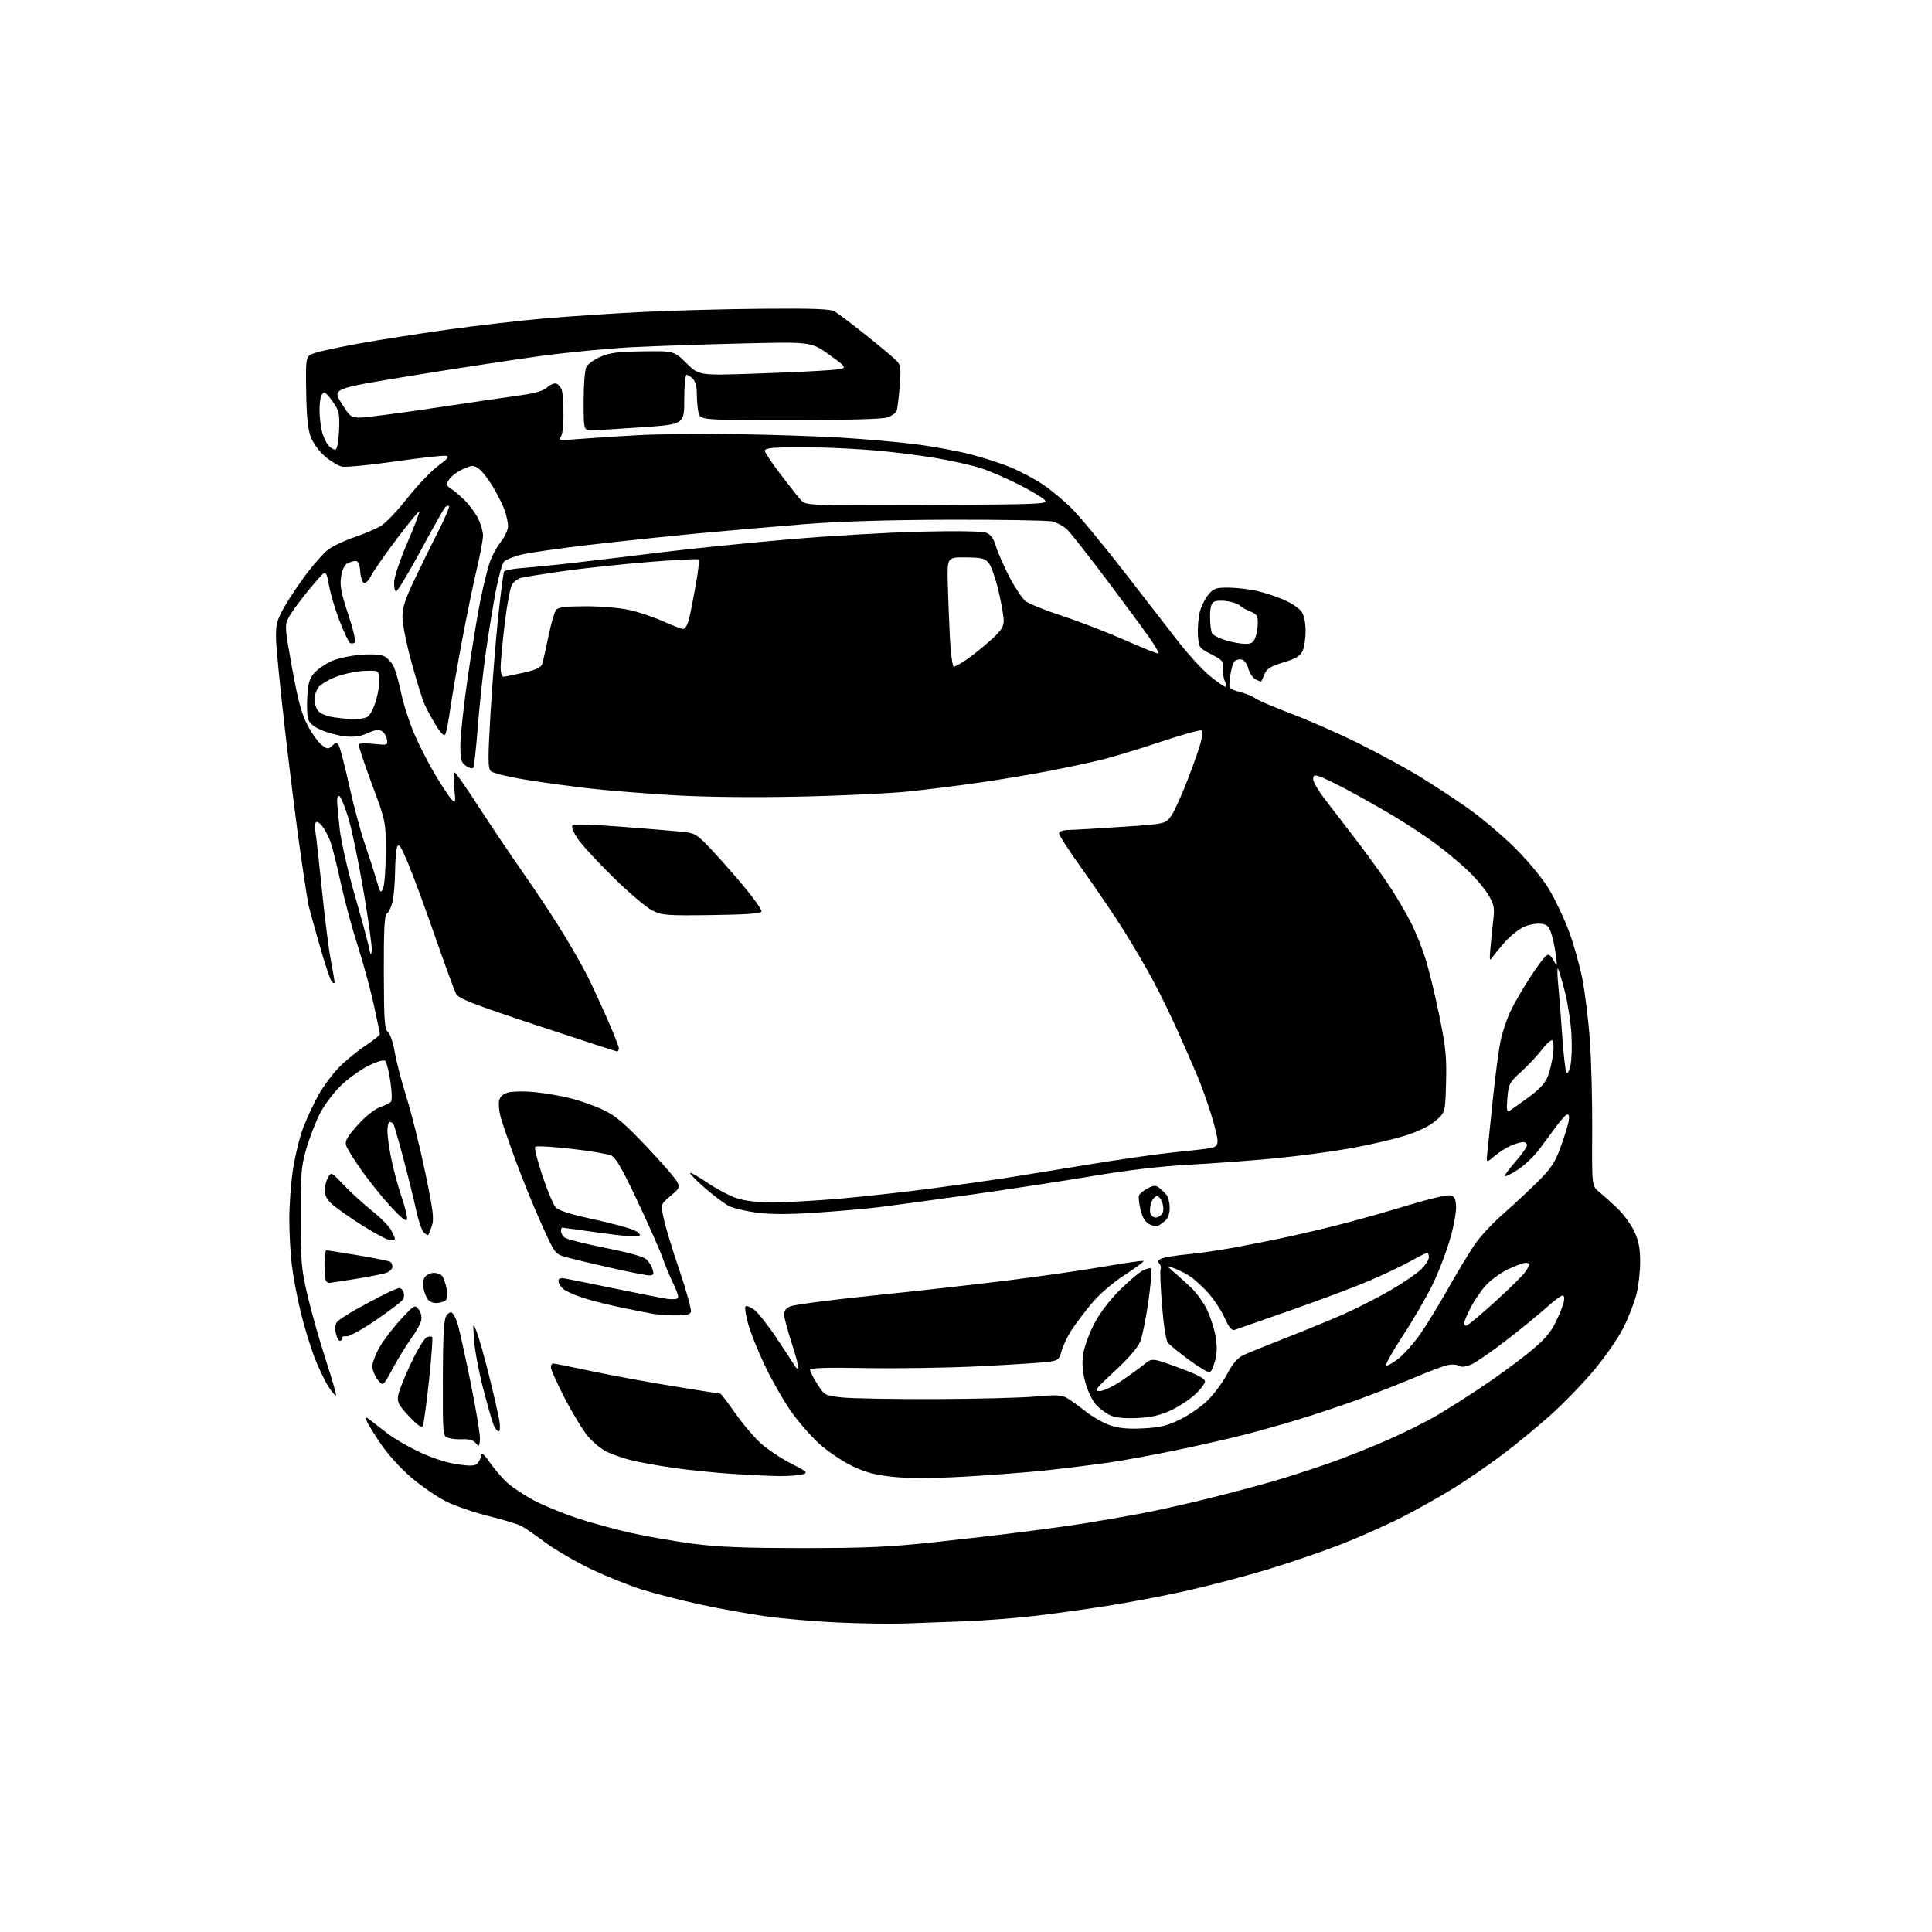 <?xml version="1.0" encoding="UTF-8" standalone="no"?>
<svg 
  version="1.1" 
  xmlns="http://www.w3.org/2000/svg" 
  xmlns:xlink="http://www.w3.org/1999/xlink" 
  xmlns:svg="http://www.w3.org/2000/svg"
  xmlns:rdf="http://www.w3.org/1999/02/22-rdf-syntax-ns#"
  xmlns:cc="http://creativecommons.org/ns#"
  xmlns:dc="http://purl.org/dc/elements/1.1/"
  viewBox="0 0 768 768"
  width="768"
  height="768"
>
<style>svg {background-color: white; }</style>"
<path stroke="none" fill="black" fill-rule="evenodd" d="M359.50,645.37C353.45,645.56 341.30,645.37 332.50,644.95C323.70,644.53 311.10,643.44 304.50,642.53C297.90,641.62 286.20,639.51 278.50,637.84C270.80,636.17 260.23,633.46 255.00,631.81C249.78,630.16 240.55,626.43 234.50,623.51C228.45,620.59 220.45,615.91 216.71,613.11C212.98,610.31 208.69,607.37 207.18,606.59C205.66,605.81 199.83,604.04 194.22,602.65C188.60,601.26 181.07,598.68 177.49,596.92C173.90,595.15 167.61,590.84 163.51,587.34C159.13,583.61 154.05,577.99 151.20,573.74C148.53,569.76 146.04,565.67 145.67,564.67C145.07,563.03 145.29,563.06 147.75,564.96C149.26,566.14 152.30,568.48 154.50,570.17C156.70,571.86 162.10,574.98 166.50,577.09C171.25,579.38 177.28,581.37 181.35,582.01C186.32,582.78 188.58,582.77 189.54,581.96C190.28,581.35 191.02,579.94 191.19,578.81C191.44,577.14 192.14,577.68 195.00,581.74C196.93,584.47 200.07,588.07 202.00,589.73C203.93,591.40 208.43,594.36 212.00,596.30C215.57,598.24 223.22,601.41 229.00,603.35C234.78,605.28 244.68,608.00 251.00,609.40C257.32,610.79 268.35,612.71 275.50,613.65C285.37,614.96 295.85,615.38 319.00,615.38C343.78,615.39 353.44,614.97 370.50,613.14C382.05,611.90 398.48,610.00 407.00,608.92C415.52,607.83 426.77,606.26 432.00,605.41C437.23,604.56 446.45,602.96 452.50,601.85C458.55,600.74 470.70,598.05 479.50,595.87C488.30,593.69 500.16,590.55 505.86,588.89C511.55,587.24 521.45,584.05 527.86,581.81C534.26,579.58 544.94,575.35 551.59,572.42C558.24,569.49 567.02,565.12 571.09,562.71C575.17,560.30 583.00,555.35 588.50,551.70C594.00,548.06 602.31,542.02 606.97,538.29C613.50,533.05 616.07,530.24 618.19,526.00C619.70,522.98 621.23,519.26 621.58,517.75C621.98,516.03 621.80,515.00 621.12,515.00C620.52,515.00 617.65,517.14 614.76,519.75C611.87,522.37 604.68,528.23 598.79,532.79C592.90,537.34 586.58,541.70 584.74,542.46C582.57,543.37 580.89,543.54 579.95,542.93C579.15,542.42 577.15,542.29 575.50,542.63C573.85,542.98 568.00,545.18 562.50,547.52C557.00,549.86 546.83,553.83 539.91,556.34C532.98,558.85 522.06,562.49 515.65,564.43C509.24,566.38 499.48,569.11 493.96,570.51C488.44,571.91 476.63,574.58 467.71,576.45C458.80,578.32 446.55,580.56 440.50,581.43C434.45,582.29 423.43,583.66 416.00,584.47C408.57,585.27 393.95,586.40 383.50,586.98C370.86,587.69 361.36,587.71 355.11,587.07C347.80,586.31 344.16,585.34 338.61,582.68C334.70,580.80 328.77,576.76 325.43,573.71C322.09,570.65 317.00,564.74 314.11,560.57C311.23,556.40 306.68,548.38 303.99,542.74C301.31,537.11 298.34,529.69 297.39,526.25C296.45,522.81 295.98,519.69 296.35,519.31C296.73,518.94 298.26,519.52 299.77,520.61C301.27,521.70 305.33,526.85 308.80,532.05C312.26,537.25 315.49,542.17 315.97,542.99C316.46,543.81 317.07,544.26 317.33,543.99C317.60,543.72 316.51,539.48 314.92,534.56C313.32,529.65 311.90,524.49 311.76,523.10C311.57,521.25 312.17,520.25 314.03,519.34C315.42,518.66 330.27,516.71 347.03,515.00C363.79,513.29 388.07,510.56 401.00,508.94C413.93,507.32 431.17,504.83 439.33,503.41C447.49,501.99 454.35,501.02 454.58,501.25C454.81,501.48 451.40,504.01 447.00,506.88C442.11,510.06 436.99,514.50 433.83,518.29C430.98,521.71 427.37,526.52 425.80,528.98C424.23,531.45 422.51,535.11 421.97,537.12C421.07,540.45 420.60,540.83 416.74,541.36C414.41,541.69 402.29,542.47 389.82,543.10C377.34,543.73 356.98,544.06 344.57,543.84C328.73,543.55 322.00,543.76 322.00,544.52C322.00,545.12 323.30,547.66 324.90,550.18C327.76,554.69 327.87,554.75 334.65,555.50C338.42,555.91 355.00,556.21 371.50,556.16C388.00,556.10 406.00,555.65 411.50,555.15C419.57,554.41 421.98,554.51 424.00,555.65C425.38,556.43 428.75,558.85 431.50,561.03C434.25,563.21 438.69,565.72 441.37,566.62C444.87,567.78 448.56,568.12 454.52,567.80C461.24,567.45 464.02,566.77 469.20,564.22C472.72,562.49 477.63,559.07 480.12,556.62C482.60,554.17 486.07,549.48 487.81,546.20C490.02,542.05 491.99,539.76 494.25,538.70C496.04,537.86 503.80,534.70 511.50,531.70C519.20,528.69 529.55,524.43 534.50,522.23C539.45,520.03 547.55,515.89 552.50,513.04C557.45,510.18 562.96,506.44 564.75,504.73C566.54,503.01 568.00,500.80 568.00,499.80C568.00,498.81 567.71,498.00 567.35,498.00C566.99,498.00 563.95,499.53 560.60,501.39C557.24,503.25 550.00,506.70 544.50,509.05C539.00,511.41 525.05,516.65 513.50,520.71C501.95,524.77 491.76,528.33 490.86,528.63C489.64,529.04 488.59,527.78 486.70,523.66C485.31,520.63 482.28,516.09 479.97,513.58C477.65,511.07 474.34,508.14 472.62,507.07C470.89,506.01 468.13,504.65 466.49,504.06C463.50,502.98 463.50,502.98 466.50,505.55C468.15,506.96 471.20,509.70 473.27,511.64C475.35,513.57 478.19,517.42 479.59,520.18C480.99,522.94 482.59,527.79 483.15,530.95C483.86,534.99 483.83,537.92 483.05,540.80C482.44,543.07 481.53,545.18 481.01,545.49C480.50,545.81 476.79,543.64 472.77,540.67C468.75,537.70 464.91,534.59 464.23,533.77C463.53,532.93 462.53,526.54 461.93,519.04C461.34,511.75 461.09,505.22 461.36,504.52C461.62,503.82 461.36,502.76 460.76,502.16C459.98,501.38 460.35,500.82 462.09,500.18C463.41,499.69 467.86,498.99 471.97,498.62C476.08,498.25 484.18,497.09 489.97,496.04C495.76,494.99 505.90,492.97 512.50,491.54C519.10,490.11 529.67,487.57 536.00,485.89C542.33,484.22 553.43,481.04 560.67,478.84C567.91,476.64 574.88,474.99 576.17,475.17C578.07,475.44 578.56,476.19 578.81,479.28C578.98,481.36 577.95,487.21 576.50,492.28C575.06,497.35 571.93,505.55 569.54,510.50C567.15,515.45 561.79,524.67 557.63,531.00C553.47,537.33 550.50,542.65 551.03,542.83C551.56,543.02 553.77,541.76 555.94,540.05C558.10,538.34 561.86,534.14 564.29,530.72C566.72,527.30 571.76,519.10 575.49,512.50C579.22,505.90 584.01,497.95 586.12,494.84C588.23,491.72 593.22,486.32 597.21,482.84C601.19,479.35 607.41,473.57 611.03,470.00C616.40,464.69 618.07,462.22 620.18,456.50C621.59,452.65 623.07,448.04 623.45,446.25C623.90,444.20 623.77,443.00 623.11,443.00C622.53,443.00 620.59,445.05 618.78,447.55C616.98,450.05 613.78,454.35 611.67,457.12C609.56,459.88 605.77,463.46 603.24,465.06C600.71,466.67 598.45,467.78 598.20,467.54C597.96,467.29 599.84,464.72 602.38,461.81C604.92,458.91 607.00,455.96 607.00,455.27C607.00,454.57 606.31,454.00 605.47,454.00C604.63,454.00 602.49,454.61 600.72,455.35C598.95,456.09 595.99,457.97 594.13,459.53C590.77,462.37 590.77,462.37 591.26,457.94C591.53,455.50 592.51,446.07 593.43,437.00C594.36,427.93 595.74,417.50 596.49,413.84C597.24,410.18 599.17,404.52 600.79,401.27C602.40,398.02 605.82,392.18 608.38,388.29C610.94,384.39 613.68,380.68 614.45,380.04C615.59,379.10 616.18,379.42 617.48,381.68C619.08,384.49 619.09,384.49 618.45,379.55C618.10,376.83 617.30,373.00 616.66,371.05C615.69,368.08 614.98,367.45 612.28,367.19C610.51,367.02 607.49,367.62 605.57,368.53C603.65,369.44 600.37,372.09 598.29,374.41C596.21,376.73 593.93,379.50 593.23,380.57C592.14,382.21 592.03,381.65 592.48,376.75C592.76,373.59 593.28,368.54 593.62,365.54C594.16,360.83 593.89,359.50 591.70,355.79C590.30,353.43 586.76,349.20 583.83,346.38C580.90,343.56 575.21,338.79 571.19,335.77C567.16,332.74 559.29,327.54 553.69,324.21C548.08,320.87 539.67,316.13 535.00,313.67C530.33,311.22 525.49,308.90 524.25,308.54C522.46,308.00 522.00,308.26 522.00,309.79C522.00,310.84 524.24,314.59 526.97,318.10C529.70,321.62 535.71,329.45 540.32,335.50C544.92,341.55 550.77,349.74 553.30,353.69C555.84,357.65 559.28,363.60 560.96,366.92C562.63,370.24 565.12,376.36 566.47,380.52C567.83,384.68 570.34,394.91 572.05,403.25C574.72,416.28 575.11,420.09 574.83,430.32C574.50,442.23 574.50,442.23 570.70,445.51C568.30,447.59 563.89,449.75 558.70,451.40C554.19,452.84 544.42,455.10 537.00,456.44C529.58,457.77 516.08,459.57 507.00,460.44C497.93,461.32 482.62,462.45 473.00,462.97C461.50,463.59 448.30,465.13 434.50,467.47C422.95,469.42 400.90,472.79 385.50,474.96C370.10,477.12 353.68,479.36 349.00,479.92C344.32,480.49 333.47,481.44 324.89,482.02C314.12,482.76 306.74,482.78 301.14,482.08C296.67,481.52 291.55,480.31 289.76,479.40C287.97,478.49 283.67,475.27 280.21,472.25C276.74,469.23 274.12,466.54 274.38,466.29C274.64,466.03 277.69,467.76 281.17,470.14C284.65,472.51 289.75,475.23 292.50,476.19C295.86,477.36 300.61,477.94 307.00,477.96C312.23,477.98 324.38,477.30 334.00,476.47C343.62,475.63 360.05,473.80 370.50,472.41C380.95,471.02 393.77,469.21 399.00,468.39C404.23,467.58 419.07,465.16 432.00,463.03C444.93,460.90 460.68,458.65 467.00,458.03C473.32,457.42 479.74,456.67 481.25,456.38C483.33,455.97 484.00,455.26 484.00,453.47C484.00,452.17 482.83,447.37 481.39,442.80C479.96,438.24 477.67,431.80 476.30,428.50C474.93,425.20 471.39,417.06 468.42,410.42C465.45,403.77 460.79,394.24 458.08,389.24C455.36,384.24 450.33,375.65 446.90,370.15C443.46,364.65 436.23,353.97 430.83,346.41C425.42,338.85 421.00,332.07 421.00,331.33C421.00,330.45 422.42,329.97 425.25,329.90C427.59,329.85 437.13,329.29 446.46,328.65C463.43,327.50 463.43,327.50 465.67,324.16C466.91,322.32 469.76,316.05 472.01,310.22C474.27,304.40 476.62,297.70 477.25,295.35C477.88,292.99 478.08,290.75 477.70,290.36C477.31,289.98 470.14,291.96 461.75,294.77C453.36,297.57 442.90,300.77 438.50,301.87C434.10,302.97 424.65,305.00 417.50,306.38C410.35,307.76 398.01,309.84 390.08,310.99C382.15,312.15 369.32,313.76 361.58,314.58C353.84,315.40 334.00,316.34 317.50,316.67C298.65,317.06 280.07,316.84 267.50,316.10C256.50,315.44 241.65,314.25 234.50,313.44C227.35,312.64 215.88,311.07 209.00,309.95C202.12,308.84 195.88,307.30 195.11,306.54C193.94,305.37 193.92,301.88 194.97,283.83C195.65,272.10 197.03,254.75 198.03,245.28C199.03,235.81 200.09,227.66 200.40,227.16C200.70,226.67 204.23,226.03 208.23,225.73C212.23,225.44 221.80,224.47 229.50,223.57C237.20,222.68 252.50,220.84 263.50,219.48C274.50,218.12 296.77,215.86 313.00,214.45C329.23,213.04 353.07,211.64 366.00,211.34C380.85,210.99 390.44,211.16 392.06,211.80C393.88,212.51 395.00,214.07 395.91,217.15C396.62,219.54 399.01,225.00 401.22,229.28C403.44,233.55 406.33,237.90 407.66,238.95C408.98,239.99 415.63,242.67 422.44,244.90C429.24,247.13 440.50,251.49 447.47,254.58C454.43,257.67 460.32,260.01 460.56,259.77C460.80,259.53 459.14,256.67 456.86,253.42C454.59,250.16 446.92,239.78 439.82,230.34C432.72,220.90 425.75,212.03 424.34,210.62C422.93,209.20 420.14,207.70 418.14,207.27C416.14,206.85 397.85,206.55 377.50,206.60C352.77,206.67 333.54,207.26 319.50,208.38C307.95,209.31 289.05,210.95 277.50,212.03C265.95,213.12 246.60,215.15 234.50,216.56C222.40,217.96 210.06,219.74 207.09,220.50C204.11,221.27 201.09,222.48 200.38,223.20C199.66,223.91 198.17,229.22 197.07,235.00C195.97,240.78 194.18,251.80 193.09,259.50C192.01,267.20 190.58,280.48 189.93,289.00C189.28,297.52 188.44,304.83 188.08,305.24C187.72,305.65 186.42,305.29 185.21,304.43C183.30,303.10 183.00,301.97 183.00,296.19C183.01,292.51 184.34,280.27 185.97,269.00C187.61,257.73 189.86,244.00 190.99,238.50C192.11,233.00 193.73,226.39 194.58,223.81C195.42,221.23 197.44,217.46 199.06,215.42C200.68,213.39 201.98,210.55 201.96,209.11C201.93,207.68 201.31,204.81 200.57,202.73C199.83,200.66 197.71,196.45 195.86,193.36C194.01,190.28 191.47,187.08 190.22,186.24C188.16,184.87 187.55,184.90 183.99,186.51C181.82,187.48 179.38,189.30 178.56,190.55C177.19,192.64 177.25,192.93 179.38,194.33C180.65,195.16 183.13,197.28 184.88,199.04C186.64,200.79 188.96,203.96 190.04,206.08C191.12,208.19 192.00,211.25 192.00,212.88C192.00,214.51 190.89,220.49 189.53,226.17C188.18,231.85 185.51,244.82 183.61,255.00C181.70,265.18 179.61,277.32 178.95,282.00C178.29,286.68 177.42,291.11 177.03,291.86C176.52,292.80 175.35,291.66 173.17,288.13C171.45,285.33 169.37,281.43 168.55,279.46C167.72,277.49 165.46,270.12 163.52,263.09C161.59,256.06 159.99,248.10 159.98,245.40C159.96,241.59 161.02,238.27 164.72,230.50C167.33,225.00 171.63,216.27 174.26,211.10C176.89,205.94 178.80,201.47 178.50,201.17C178.21,200.88 177.52,201.08 176.98,201.62C176.44,202.16 172.03,209.95 167.20,218.91C162.36,227.88 157.98,235.15 157.45,235.06C156.93,234.98 156.58,233.24 156.68,231.21C156.78,229.17 159.16,222.16 161.97,215.63C164.78,209.09 166.89,203.56 166.66,203.33C166.43,203.09 162.40,207.99 157.72,214.20C153.04,220.42 148.46,226.99 147.55,228.81C146.63,230.64 145.35,231.95 144.69,231.74C144.04,231.52 143.36,229.47 143.19,227.17C142.98,224.26 142.43,223.00 141.38,223.00C140.55,223.00 139.05,223.44 138.05,223.97C136.92,224.58 135.99,226.61 135.58,229.34C135.05,232.87 135.60,235.77 138.40,244.12C140.33,249.88 141.50,254.88 141.03,255.36C140.56,255.84 139.71,255.94 139.15,255.59C138.59,255.25 136.71,251.29 134.98,246.80C133.25,242.31 131.37,236.01 130.81,232.79C129.97,228.06 129.52,227.16 128.43,228.06C127.69,228.67 124.65,232.17 121.67,235.84C118.69,239.50 115.54,243.91 114.66,245.64C113.15,248.60 113.24,249.76 116.13,265.64C118.48,278.61 119.90,283.84 122.27,288.31C123.96,291.51 126.46,295.01 127.83,296.08C130.11,297.87 130.45,297.90 132.07,296.43C133.70,294.96 133.92,294.98 134.80,296.67C135.33,297.68 137.18,304.89 138.91,312.69C140.65,320.49 143.36,330.62 144.94,335.19C146.52,339.76 148.59,346.19 149.55,349.49C151.17,355.09 151.35,355.31 152.31,352.99C152.88,351.62 153.35,345.10 153.35,338.50C153.35,326.50 153.35,326.50 147.77,311.51C144.69,303.26 142.37,296.21 142.60,295.83C142.84,295.46 145.54,295.41 148.60,295.72C153.99,296.28 154.17,296.22 153.84,294.00C153.65,292.74 152.75,291.24 151.84,290.66C150.61,289.89 149.11,290.10 146.16,291.43C143.26,292.74 140.75,293.09 137.16,292.71C134.41,292.41 130.13,291.26 127.62,290.16C124.39,288.73 122.89,287.39 122.42,285.55C122.06,284.12 121.95,280.05 122.18,276.51C122.50,271.41 123.10,269.51 125.05,267.40C126.40,265.93 129.45,263.85 131.83,262.78C134.22,261.71 139.42,260.59 143.40,260.29C148.01,259.94 151.43,260.16 152.81,260.90C154.00,261.54 155.62,263.30 156.41,264.82C157.19,266.33 158.57,271.13 159.46,275.47C160.36,279.82 162.72,287.16 164.71,291.79C166.70,296.42 170.54,303.87 173.24,308.35C175.95,312.83 178.85,317.18 179.70,318.00C181.08,319.35 181.16,318.86 180.57,313.25C180.20,309.81 180.26,307.02 180.70,307.04C181.14,307.06 185.28,312.94 189.89,320.11C194.51,327.28 202.75,339.52 208.21,347.32C213.67,355.12 220.98,366.23 224.45,372.00C227.93,377.77 232.01,384.98 233.53,388.00C235.06,391.02 238.48,398.43 241.15,404.45C243.82,410.48 246.00,415.99 246.00,416.70C246.00,417.42 245.66,417.98 245.25,417.95C244.84,417.92 230.55,413.27 213.50,407.62C187.12,398.87 182.31,396.98 181.24,394.92C180.55,393.59 176.80,383.33 172.90,372.13C169.00,360.93 164.20,347.91 162.23,343.20C159.42,336.47 158.49,335.06 157.90,336.57C157.48,337.63 157.10,342.10 157.05,346.50C156.99,350.90 156.55,356.25 156.05,358.40C155.55,360.54 154.56,362.66 153.84,363.10C152.82,363.73 152.54,368.93 152.58,386.46C152.63,405.78 152.86,409.19 154.22,410.26C155.10,410.96 156.29,414.46 156.93,418.28C157.56,422.00 159.66,430.10 161.62,436.28C163.57,442.45 166.88,455.73 168.98,465.79C172.20,481.21 172.62,484.58 171.67,487.29C171.05,489.06 170.43,490.68 170.29,490.89C170.16,491.11 169.39,490.73 168.57,490.06C167.76,489.39 166.36,485.39 165.45,481.17C164.55,476.95 162.26,467.70 160.37,460.60C158.48,453.51 156.70,447.32 156.41,446.85C156.12,446.38 155.46,446.00 154.94,446.00C154.42,446.00 154.00,447.59 154.00,449.54C154.00,451.49 154.71,456.55 155.58,460.79C156.44,465.03 158.27,471.77 159.64,475.77C161.02,479.77 161.99,483.78 161.82,484.67C161.59,485.81 159.72,484.37 155.50,479.83C152.20,476.28 146.97,469.80 143.87,465.44C140.77,461.07 137.94,456.52 137.57,455.31C137.05,453.60 138.02,451.88 142.10,447.31C145.14,443.92 148.80,440.96 150.90,440.20C152.88,439.48 154.90,438.50 155.38,438.02C155.89,437.51 155.81,434.09 155.19,429.93C154.60,425.97 153.70,422.30 153.17,421.77C152.58,421.18 150.12,421.86 146.54,423.61C143.42,425.14 138.47,428.69 135.54,431.50C132.60,434.33 128.84,439.35 127.12,442.76C125.42,446.14 123.00,452.41 121.76,456.70C119.75,463.63 119.50,466.68 119.52,484.00C119.55,501.81 119.79,504.52 122.34,515.33C123.88,521.83 127.13,533.27 129.56,540.75C132.00,548.22 133.80,554.53 133.57,554.76C133.34,554.99 132.02,553.45 130.64,551.34C129.26,549.23 126.80,544.12 125.18,540.00C123.55,535.88 121.06,527.77 119.64,522.00C118.22,516.23 116.59,507.69 116.03,503.03C115.46,498.37 115.00,490.04 115.01,484.53C115.01,479.01 115.66,470.18 116.46,464.90C117.26,459.61 119.07,452.20 120.49,448.42C121.92,444.64 124.65,438.74 126.57,435.31C128.49,431.88 132.18,426.91 134.78,424.27C137.37,421.63 142.09,417.76 145.25,415.68C148.41,413.60 151.00,411.54 151.00,411.10C151.00,410.66 149.87,405.20 148.49,398.97C147.11,392.73 144.23,382.20 142.09,375.56C139.94,368.93 136.98,357.93 135.50,351.12C134.02,344.30 132.19,336.96 131.43,334.80C130.67,332.64 129.17,329.76 128.10,328.40C126.99,326.99 125.89,326.37 125.53,326.95C125.19,327.51 125.15,329.44 125.46,331.23C125.77,333.03 126.92,343.41 128.03,354.30C129.14,365.19 130.71,377.56 131.53,381.80C132.34,386.03 133.00,389.93 133.00,390.45C133.00,390.98 132.54,390.94 131.95,390.35C131.37,389.77 129.18,383.26 127.08,375.90C124.98,368.53 123.00,361.38 122.68,360.00C122.36,358.62 120.96,349.62 119.57,340.00C118.17,330.38 115.42,308.55 113.45,291.50C111.47,274.45 109.80,257.54 109.73,253.93C109.62,248.21 110.03,246.60 112.94,241.43C114.78,238.17 118.75,232.22 121.76,228.21C124.77,224.20 128.69,219.81 130.48,218.45C132.26,217.09 136.97,214.87 140.94,213.52C144.91,212.17 149.69,210.12 151.55,208.97C153.42,207.81 158.12,202.85 161.99,197.94C165.87,193.03 171.31,187.32 174.08,185.26C178.23,182.17 178.77,181.44 177.10,181.18C175.98,181.01 166.86,182.04 156.83,183.47C146.80,184.90 137.39,185.81 135.92,185.48C134.44,185.16 131.42,183.34 129.20,181.44C126.93,179.49 124.45,176.12 123.54,173.74C122.38,170.70 121.87,165.55 121.71,155.52C121.50,141.54 121.50,141.54 125.30,140.28C127.39,139.58 135.27,137.90 142.80,136.54C150.34,135.18 165.95,132.73 177.50,131.10C189.05,129.47 206.60,127.44 216.50,126.58C226.40,125.73 243.95,124.57 255.50,124.00C267.05,123.43 288.43,122.86 303.00,122.73C322.98,122.56 330.05,122.81 331.73,123.77C332.95,124.47 338.48,128.65 344.02,133.06C349.55,137.47 355.02,142.02 356.17,143.17C358.09,145.09 358.22,146.01 357.64,153.55C357.29,158.11 356.74,162.51 356.42,163.35C356.10,164.18 354.46,165.34 352.77,165.93C350.81,166.61 336.77,167.00 313.98,167.00C278.25,167.00 278.25,167.00 277.62,163.87C277.28,162.16 277.00,158.81 277.00,156.45C277.00,153.87 276.37,151.51 275.43,150.57C274.56,149.71 273.44,149.00 272.93,149.00C272.42,149.00 272.00,153.43 272.00,158.84C272.00,168.68 272.00,168.68 255.25,169.85C246.04,170.50 237.04,171.02 235.25,171.01C232.00,171.00 232.00,171.00 232.00,159.43C232.00,153.03 232.48,146.96 233.09,145.84C233.68,144.72 236.19,142.92 238.65,141.83C242.24,140.24 245.61,139.81 255.53,139.67C267.92,139.50 267.92,139.50 272.89,144.39C277.86,149.28 277.86,149.28 300.18,148.52C312.46,148.10 325.82,147.47 329.88,147.13C337.25,146.50 337.25,146.50 329.88,141.19C322.50,135.87 322.50,135.87 295.50,136.52C280.65,136.87 260.85,137.54 251.50,138.00C242.15,138.46 225.50,140.07 214.50,141.57C203.50,143.08 180.47,146.60 163.32,149.40C132.14,154.50 132.14,154.50 135.72,160.25C139.08,165.65 139.53,166.00 143.19,166.00C145.33,166.00 158.88,164.23 173.29,162.07C187.71,159.91 203.08,157.65 207.46,157.05C212.94,156.30 216.07,155.34 217.55,153.95C218.75,152.83 220.37,152.21 221.25,152.54C222.10,152.87 223.07,154.12 223.39,155.32C223.71,156.52 223.98,160.90 223.99,165.05C223.99,169.74 223.53,173.10 222.75,173.92C221.72,175.01 223.06,175.11 230.50,174.48C235.45,174.07 246.03,173.39 254.00,172.97C261.98,172.55 279.52,172.38 293.00,172.59C306.48,172.79 325.15,173.42 334.50,173.98C343.85,174.54 357.12,175.72 364.00,176.60C370.88,177.47 380.76,179.30 385.97,180.65C391.18,182.00 398.41,184.36 402.04,185.88C405.67,187.41 411.21,190.36 414.36,192.45C417.50,194.53 422.64,198.78 425.79,201.87C428.93,204.97 438.14,216.05 446.25,226.50C454.36,236.95 464.26,249.71 468.25,254.86C472.24,260.01 477.90,266.20 480.84,268.61C483.78,271.03 486.61,273.00 487.13,273.00C487.67,273.00 487.61,272.13 486.98,270.96C486.38,269.83 486.02,267.51 486.19,265.79C486.47,262.95 486.05,262.44 481.50,260.08C476.56,257.53 476.50,257.44 476.20,252.30C476.03,249.43 476.39,245.28 476.98,243.06C477.58,240.85 479.14,237.79 480.44,236.27C482.55,233.83 483.47,233.53 488.66,233.60C491.87,233.64 496.98,234.26 500.00,234.98C503.02,235.70 507.80,237.29 510.61,238.53C513.42,239.76 516.46,241.82 517.36,243.11C518.41,244.60 518.99,247.45 518.99,250.97C518.98,254.01 518.41,257.61 517.72,258.98C516.80,260.79 514.79,261.95 510.16,263.33C505.22,264.81 503.61,265.79 502.73,267.86C502.10,269.31 501.50,270.65 501.38,270.83C501.27,271.01 500.24,270.67 499.11,270.06C497.97,269.45 496.67,267.50 496.21,265.73C495.72,263.85 494.62,262.36 493.58,262.16C492.59,261.97 491.31,262.29 490.72,262.88C490.13,263.47 489.36,266.18 489.01,268.90C488.38,273.85 488.38,273.85 492.94,275.08C495.45,275.75 498.18,276.88 499.01,277.59C499.84,278.30 506.37,281.08 513.51,283.79C520.65,286.49 532.80,291.85 540.50,295.71C548.20,299.57 558.77,305.31 564.00,308.47C569.23,311.63 578.00,317.39 583.50,321.27C589.00,325.15 597.58,332.42 602.56,337.41C607.88,342.75 613.39,349.49 615.91,353.73C618.27,357.70 621.72,364.98 623.56,369.89C625.41,374.80 627.82,383.25 628.92,388.66C630.02,394.07 631.40,405.25 631.99,413.50C632.58,421.75 633.00,438.16 632.92,449.96C632.79,471.42 632.79,471.42 635.65,473.77C637.22,475.07 640.48,478.00 642.90,480.29C645.32,482.58 648.35,486.71 649.64,489.48C651.39,493.23 651.98,496.27 651.99,501.54C652.00,505.41 651.32,511.26 650.49,514.54C649.66,517.82 647.35,523.76 645.35,527.75C643.36,531.74 638.13,539.30 633.74,544.56C629.35,549.82 621.43,558.00 616.13,562.73C610.83,567.46 602.14,574.59 596.81,578.57C591.48,582.55 582.93,588.41 577.81,591.60C572.69,594.79 563.47,599.96 557.32,603.10C551.17,606.24 540.17,611.13 532.88,613.97C525.59,616.81 512.40,621.32 503.56,623.98C494.73,626.64 480.23,630.44 471.34,632.43C462.46,634.41 448.06,637.14 439.34,638.49C430.63,639.85 417.65,641.62 410.50,642.44C403.35,643.26 391.43,644.18 384.00,644.48C376.57,644.78 365.55,645.18 359.50,645.37zM310.00,586.76C306.43,586.73 297.88,586.34 291.00,585.88C284.12,585.43 273.55,584.34 267.50,583.47C261.45,582.60 253.83,581.21 250.56,580.37C247.29,579.53 242.95,578.00 240.92,576.96C238.88,575.92 235.66,573.25 233.76,571.03C231.86,568.81 227.76,562.10 224.65,556.12C221.54,550.14 219.00,544.51 219.00,543.62C219.00,542.73 219.38,542.00 219.84,542.00C220.31,542.00 227.15,543.37 235.05,545.04C242.95,546.72 257.60,549.42 267.61,551.04C277.62,552.67 286.04,554.00 286.32,554.00C286.60,554.00 289.30,557.52 292.32,561.83C295.34,566.14 299.99,571.58 302.65,573.94C305.32,576.29 310.65,579.82 314.50,581.78C320.90,585.04 321.29,585.41 319.00,586.07C317.62,586.47 313.57,586.78 310.00,586.76zM190.80,572.34C190.53,575.06 190.37,575.18 189.10,573.64C188.18,572.52 186.46,572.00 184.10,572.13C182.12,572.24 179.49,572.00 178.25,571.60C176.00,570.87 176.00,570.84 176.04,548.18C176.06,532.20 176.43,524.85 177.30,523.29C177.98,522.07 179.01,521.40 179.62,521.79C180.22,522.18 181.22,524.08 181.84,526.00C182.47,527.92 184.81,538.47 187.04,549.42C189.27,560.38 190.97,570.70 190.80,572.34zM198.21,569.00C197.68,569.00 196.75,567.76 196.14,566.25C195.53,564.74 193.65,558.10 191.95,551.50C190.26,544.90 188.67,536.35 188.42,532.50C187.97,525.50 187.97,525.50 189.53,529.50C190.38,531.70 192.60,539.58 194.45,547.00C196.30,554.42 198.12,562.41 198.50,564.75C198.90,567.29 198.79,569.00 198.21,569.00zM168.06,566.80C167.57,567.71 165.92,566.56 162.57,562.97C158.42,558.53 157.84,557.40 158.28,554.67C158.57,552.93 160.87,547.16 163.40,541.86C165.93,536.55 168.74,531.93 169.65,531.58C170.55,531.24 171.52,531.19 171.81,531.47C172.09,531.76 171.52,539.53 170.54,548.75C169.56,557.96 168.45,566.08 168.06,566.80zM452.02,563.70C447.00,563.93 443.46,563.57 441.39,562.63C439.68,561.85 437.13,559.98 435.73,558.47C434.33,556.96 432.43,553.04 431.51,549.76C430.34,545.60 430.05,542.24 430.53,538.65C430.90,535.82 432.83,530.35 434.82,526.50C437.08,522.12 440.87,517.06 444.96,512.99C448.56,509.41 452.74,505.85 454.25,505.07C455.76,504.30 457.28,503.95 457.63,504.29C457.97,504.64 457.47,510.45 456.52,517.21C455.56,523.97 454.10,531.20 453.27,533.28C452.33,535.64 448.53,540.04 443.13,545.02C435.51,552.05 434.80,552.98 437.09,552.99C438.52,553.00 442.35,551.22 445.59,549.04C448.84,546.86 452.95,543.89 454.73,542.43C457.96,539.78 457.96,539.78 468.47,543.64C475.95,546.38 478.99,547.97 478.99,549.13C479.00,550.03 477.14,552.45 474.87,554.50C472.60,556.55 468.22,559.38 465.14,560.79C461.12,562.63 457.42,563.45 452.02,563.70zM156.23,543.82C152.26,551.14 152.26,551.14 150.13,548.44C148.96,546.95 148.00,544.55 148.01,543.12C148.01,541.68 149.32,538.25 150.90,535.50C152.49,532.75 156.28,527.80 159.31,524.50C164.68,518.67 164.88,518.56 166.41,520.50C167.37,521.71 167.76,523.47 167.42,524.97C167.11,526.32 165.36,529.47 163.53,531.97C161.70,534.46 158.41,539.79 156.23,543.82zM135.08,533.00C134.57,533.00 133.86,531.63 133.49,529.96C133.09,528.12 133.29,526.35 134.01,525.49C134.66,524.71 138.01,522.49 141.46,520.56C144.91,518.63 149.99,515.92 152.76,514.53C155.53,513.14 158.24,512.00 158.79,512.00C159.34,512.00 160.06,512.71 160.39,513.59C160.73,514.46 160.66,515.78 160.24,516.53C159.82,517.28 154.98,520.97 149.49,524.73C143.98,528.50 138.71,531.41 137.75,531.21C136.79,531.01 136.00,531.34 136.00,531.93C136.00,532.52 135.59,533.00 135.08,533.00zM582.90,527.00C583.39,527.00 588.52,522.71 594.30,517.47C600.08,512.23 605.52,506.85 606.40,505.51C607.28,504.17 608.00,502.83 608.00,502.54C608.00,502.24 607.30,502.00 606.44,502.00C605.58,502.00 602.47,503.14 599.53,504.53C596.58,505.92 592.58,508.83 590.62,510.99C588.67,513.16 585.93,517.18 584.54,519.93C583.14,522.68 582.00,525.40 582.00,525.97C582.00,526.54 582.40,527.00 582.90,527.00zM268.28,522.86C265.10,522.79 261.38,522.55 260.00,522.33C258.62,522.11 253.00,521.01 247.50,519.88C242.00,518.75 234.80,516.93 231.50,515.83C228.20,514.73 224.71,513.12 223.75,512.26C222.79,511.40 222.00,510.03 222.00,509.23C222.00,508.19 222.79,507.91 224.75,508.25C226.26,508.51 235.15,510.31 244.50,512.24C253.85,514.18 263.18,516.01 265.23,516.32C267.28,516.62 269.21,516.46 269.52,515.97C269.82,515.48 268.99,512.92 267.67,510.29C266.36,507.65 264.51,503.25 263.57,500.50C262.64,497.75 258.18,487.63 253.66,478.00C247.47,464.81 244.84,460.22 242.97,459.34C241.61,458.71 234.43,457.50 227.00,456.66C219.57,455.82 213.16,455.46 212.75,455.86C212.34,456.26 213.62,461.41 215.59,467.29C217.56,473.18 219.92,478.85 220.84,479.89C221.97,481.17 226.49,482.64 234.94,484.47C241.78,485.95 249.12,487.86 251.25,488.72C253.68,489.69 254.78,490.62 254.19,491.21C253.59,491.81 247.77,491.38 238.58,490.08C230.52,488.94 223.71,488.00 223.46,488.00C223.21,488.00 223.00,488.62 223.00,489.38C223.00,490.14 223.64,491.29 224.42,491.94C225.21,492.59 232.51,494.44 240.65,496.06C250.41,498.00 256.02,499.60 257.12,500.75C258.04,501.71 259.09,503.51 259.46,504.75C260.00,506.55 259.74,507.00 258.15,507.00C257.06,507.00 250.13,505.64 242.75,503.98C235.36,502.32 227.36,500.40 224.95,499.70C220.59,498.44 220.56,498.39 215.19,486.47C212.23,479.89 207.63,468.57 204.96,461.32C202.30,454.08 199.61,446.26 198.98,443.94C198.36,441.63 198.11,438.68 198.44,437.39C198.83,435.84 200.07,434.78 202.15,434.24C203.87,433.80 208.49,433.74 212.42,434.11C216.34,434.49 222.70,435.57 226.53,436.51C230.36,437.45 236.28,439.53 239.68,441.13C244.62,443.45 248.05,446.34 256.76,455.51C262.75,461.83 268.28,468.15 269.04,469.57C270.35,472.02 270.22,472.31 266.52,475.42C262.61,478.70 262.61,478.70 263.88,484.60C264.58,487.85 267.41,497.14 270.18,505.26C272.94,513.38 274.95,520.70 274.63,521.51C274.21,522.62 272.57,522.96 268.28,522.86zM173.37,517.98C172.20,517.99 170.74,517.39 170.13,516.65C169.51,515.91 168.73,513.89 168.38,512.16C168.00,510.23 168.23,508.42 169.00,507.50C169.68,506.68 171.26,506.00 172.50,506.00C173.74,506.00 175.22,506.56 175.79,507.25C176.36,507.94 177.15,510.24 177.54,512.36C178.07,515.18 177.89,516.46 176.88,517.09C176.12,517.58 174.54,517.98 173.37,517.98zM130.80,510.00C130.54,510.00 130.03,509.70 129.67,509.33C129.30,508.97 129.00,506.04 129.00,502.83C129.00,499.62 129.34,497.00 129.75,497.01C130.16,497.01 135.84,497.91 142.36,499.01C148.88,500.11 154.61,501.26 155.11,501.57C155.60,501.87 156.00,502.78 156.00,503.58C156.00,504.39 154.97,505.44 153.70,505.92C152.44,506.40 146.87,507.52 141.33,508.40C135.79,509.28 131.05,510.00 130.80,510.00zM155.15,493.00C154.13,493.00 149.21,490.41 144.21,487.25C139.21,484.09 133.74,480.26 132.06,478.74C130.03,476.91 129.01,475.06 129.04,473.24C129.05,471.73 129.66,469.44 130.37,468.15C131.68,465.80 131.68,465.80 136.59,471.00C139.29,473.86 144.33,478.46 147.78,481.21C151.24,483.97 154.72,487.50 155.53,489.06C156.34,490.62 157.00,492.15 157.00,492.45C157.00,492.75 156.17,493.00 155.15,493.00zM460.44,487.29C459.86,487.61 458.29,487.33 456.94,486.67C455.25,485.83 454.16,484.08 453.40,480.98C452.79,478.51 452.51,475.92 452.77,475.21C453.03,474.51 454.57,473.24 456.19,472.40C458.65,471.13 459.43,471.10 460.82,472.19C461.74,472.91 463.05,474.18 463.72,475.00C464.39,475.82 464.95,478.12 464.97,480.10C464.99,482.31 464.33,484.27 463.25,485.19C462.29,486.02 461.02,486.96 460.44,487.29zM459.35,484.00C460.12,484.00 461.24,483.41 461.84,482.69C462.51,481.88 462.63,480.25 462.14,478.44C461.71,476.82 460.72,475.50 459.95,475.50C459.18,475.50 458.13,476.68 457.62,478.13C457.11,479.58 456.98,481.49 457.32,482.38C457.66,483.27 458.57,484.00 459.35,484.00zM600.11,441.50C600.88,441.07 604.30,438.64 607.73,436.11C612.33,432.70 614.34,430.45 615.41,427.50C616.21,425.30 617.10,421.38 617.40,418.79C617.70,416.20 617.55,413.84 617.06,413.54C616.57,413.24 614.71,414.91 612.92,417.25C611.13,419.59 607.43,423.54 604.69,426.04C599.99,430.32 599.67,430.93 599.21,436.43C598.82,441.22 598.98,442.14 600.11,441.50zM624.29,423.49C624.78,421.30 624.94,415.67 624.66,410.98C624.39,406.29 623.19,398.64 622.00,393.98C620.80,389.32 619.58,385.27 619.28,385.00C618.98,384.73 619.04,387.65 619.42,391.50C619.80,395.35 620.52,404.47 621.01,411.77C621.51,419.07 622.25,425.59 622.66,426.26C623.12,427.01 623.75,425.94 624.29,423.49zM147.78,377.88C147.96,376.45 146.46,365.65 144.46,353.88C142.45,342.12 139.71,329.03 138.37,324.79C137.03,320.55 135.50,316.81 134.97,316.48C134.44,316.15 134.00,316.92 134.01,318.19C134.01,319.46 134.47,324.55 135.03,329.50C135.59,334.45 138.25,346.15 140.93,355.51C143.62,364.87 146.19,374.32 146.64,376.51C147.33,379.88 147.51,380.09 147.78,377.88zM282.92,363.76C264.88,364.00 263.20,363.87 259.26,361.91C256.93,360.75 249.92,354.79 243.67,348.65C237.42,342.52 231.04,335.57 229.50,333.21C227.83,330.67 227.05,328.56 227.59,328.05C228.11,327.56 236.53,327.81 247.00,328.63C257.18,329.42 267.98,330.32 271.00,330.62C276.13,331.12 276.88,331.55 282.08,336.97C285.15,340.16 291.13,346.92 295.38,351.98C299.63,357.05 302.93,361.71 302.72,362.35C302.45,363.15 296.50,363.58 282.92,363.76zM140.32,285.87C142.41,285.94 144.97,285.55 145.99,285.00C147.05,284.44 148.56,281.60 149.48,278.41C150.38,275.33 150.97,271.39 150.81,269.65C150.50,266.51 150.48,266.50 144.98,266.68C141.95,266.77 136.89,267.82 133.74,268.99C130.59,270.17 127.34,272.11 126.51,273.29C125.68,274.48 125.00,276.61 125.00,278.03C125.00,279.45 125.61,281.45 126.36,282.47C127.12,283.51 129.64,284.64 132.11,285.04C134.52,285.43 138.22,285.81 140.32,285.87zM200.05,269.00C200.63,269.00 204.21,268.29 208.01,267.43C213.26,266.24 215.06,265.38 215.55,263.84C215.91,262.72 217.02,257.77 218.03,252.83C219.05,247.90 220.41,243.21 221.06,242.43C221.95,241.35 224.91,241.00 233.06,241.00C239.30,241.00 246.71,241.66 250.58,242.56C254.27,243.41 260.21,245.44 263.78,247.06C267.35,248.67 270.87,250.00 271.60,250.00C272.33,250.00 273.34,248.31 273.86,246.25C274.37,244.19 275.58,238.11 276.55,232.74C277.52,227.37 278.05,222.72 277.73,222.40C277.41,222.07 268.22,222.54 257.32,223.44C246.42,224.33 231.20,225.97 223.50,227.08C215.80,228.19 208.46,229.36 207.19,229.67C205.92,229.99 204.28,231.20 203.54,232.37C202.81,233.54 201.48,240.62 200.60,248.10C199.72,255.58 199.00,263.34 199.00,265.35C199.00,267.36 199.47,269.00 200.05,269.00zM379.17,265.00C379.70,265.00 382.03,263.70 384.34,262.11C386.65,260.52 390.89,257.11 393.77,254.52C397.89,250.81 399.00,249.17 399.00,246.78C399.00,245.11 398.06,239.76 396.92,234.88C395.77,230.01 394.04,225.04 393.06,223.83C391.54,221.95 390.25,221.63 383.90,221.57C376.50,221.50 376.50,221.50 376.76,232.00C376.91,237.78 377.29,247.56 377.61,253.75C377.94,259.96 378.63,265.00 379.17,265.00zM494.77,255.93C497.40,255.99 498.24,255.49 499.02,253.43C499.56,252.02 500.00,249.38 500.00,247.56C500.00,244.75 499.50,244.04 496.75,242.93C494.96,242.21 493.22,241.20 492.87,240.69C492.53,240.19 490.43,239.45 488.22,239.04C486.01,238.64 483.48,238.71 482.60,239.20C481.45,239.85 481.00,241.56 481.02,245.30C481.02,248.16 481.40,251.09 481.86,251.81C482.32,252.53 484.67,253.74 487.10,254.49C489.52,255.25 492.97,255.90 494.77,255.93zM368.59,200.73C414.06,200.51 416.77,200.40 415.31,198.79C414.46,197.85 409.88,195.09 405.13,192.67C400.38,190.24 393.57,187.30 390.00,186.14C386.43,184.98 378.32,183.15 372.00,182.08C365.68,181.01 355.10,179.67 348.50,179.11C341.90,178.54 332.23,178.01 327.00,177.92C321.77,177.83 314.46,177.81 310.75,177.88C306.36,177.96 304.00,178.41 304.00,179.16C304.00,179.80 306.78,183.96 310.17,188.41C313.56,192.86 317.23,197.50 318.32,198.73C320.31,200.96 320.31,200.96 368.59,200.73zM133.43,178.69C134.02,178.50 134.63,175.09 134.80,171.04C135.06,164.49 134.82,163.34 132.41,159.87C130.94,157.74 129.39,156.00 128.97,156.00C128.55,156.00 127.94,156.71 127.61,157.58C127.27,158.45 127.01,161.04 127.02,163.33C127.04,165.62 127.45,169.22 127.94,171.32C128.42,173.43 129.62,176.02 130.59,177.10C131.56,178.17 132.84,178.89 133.43,178.69z" />

</svg>